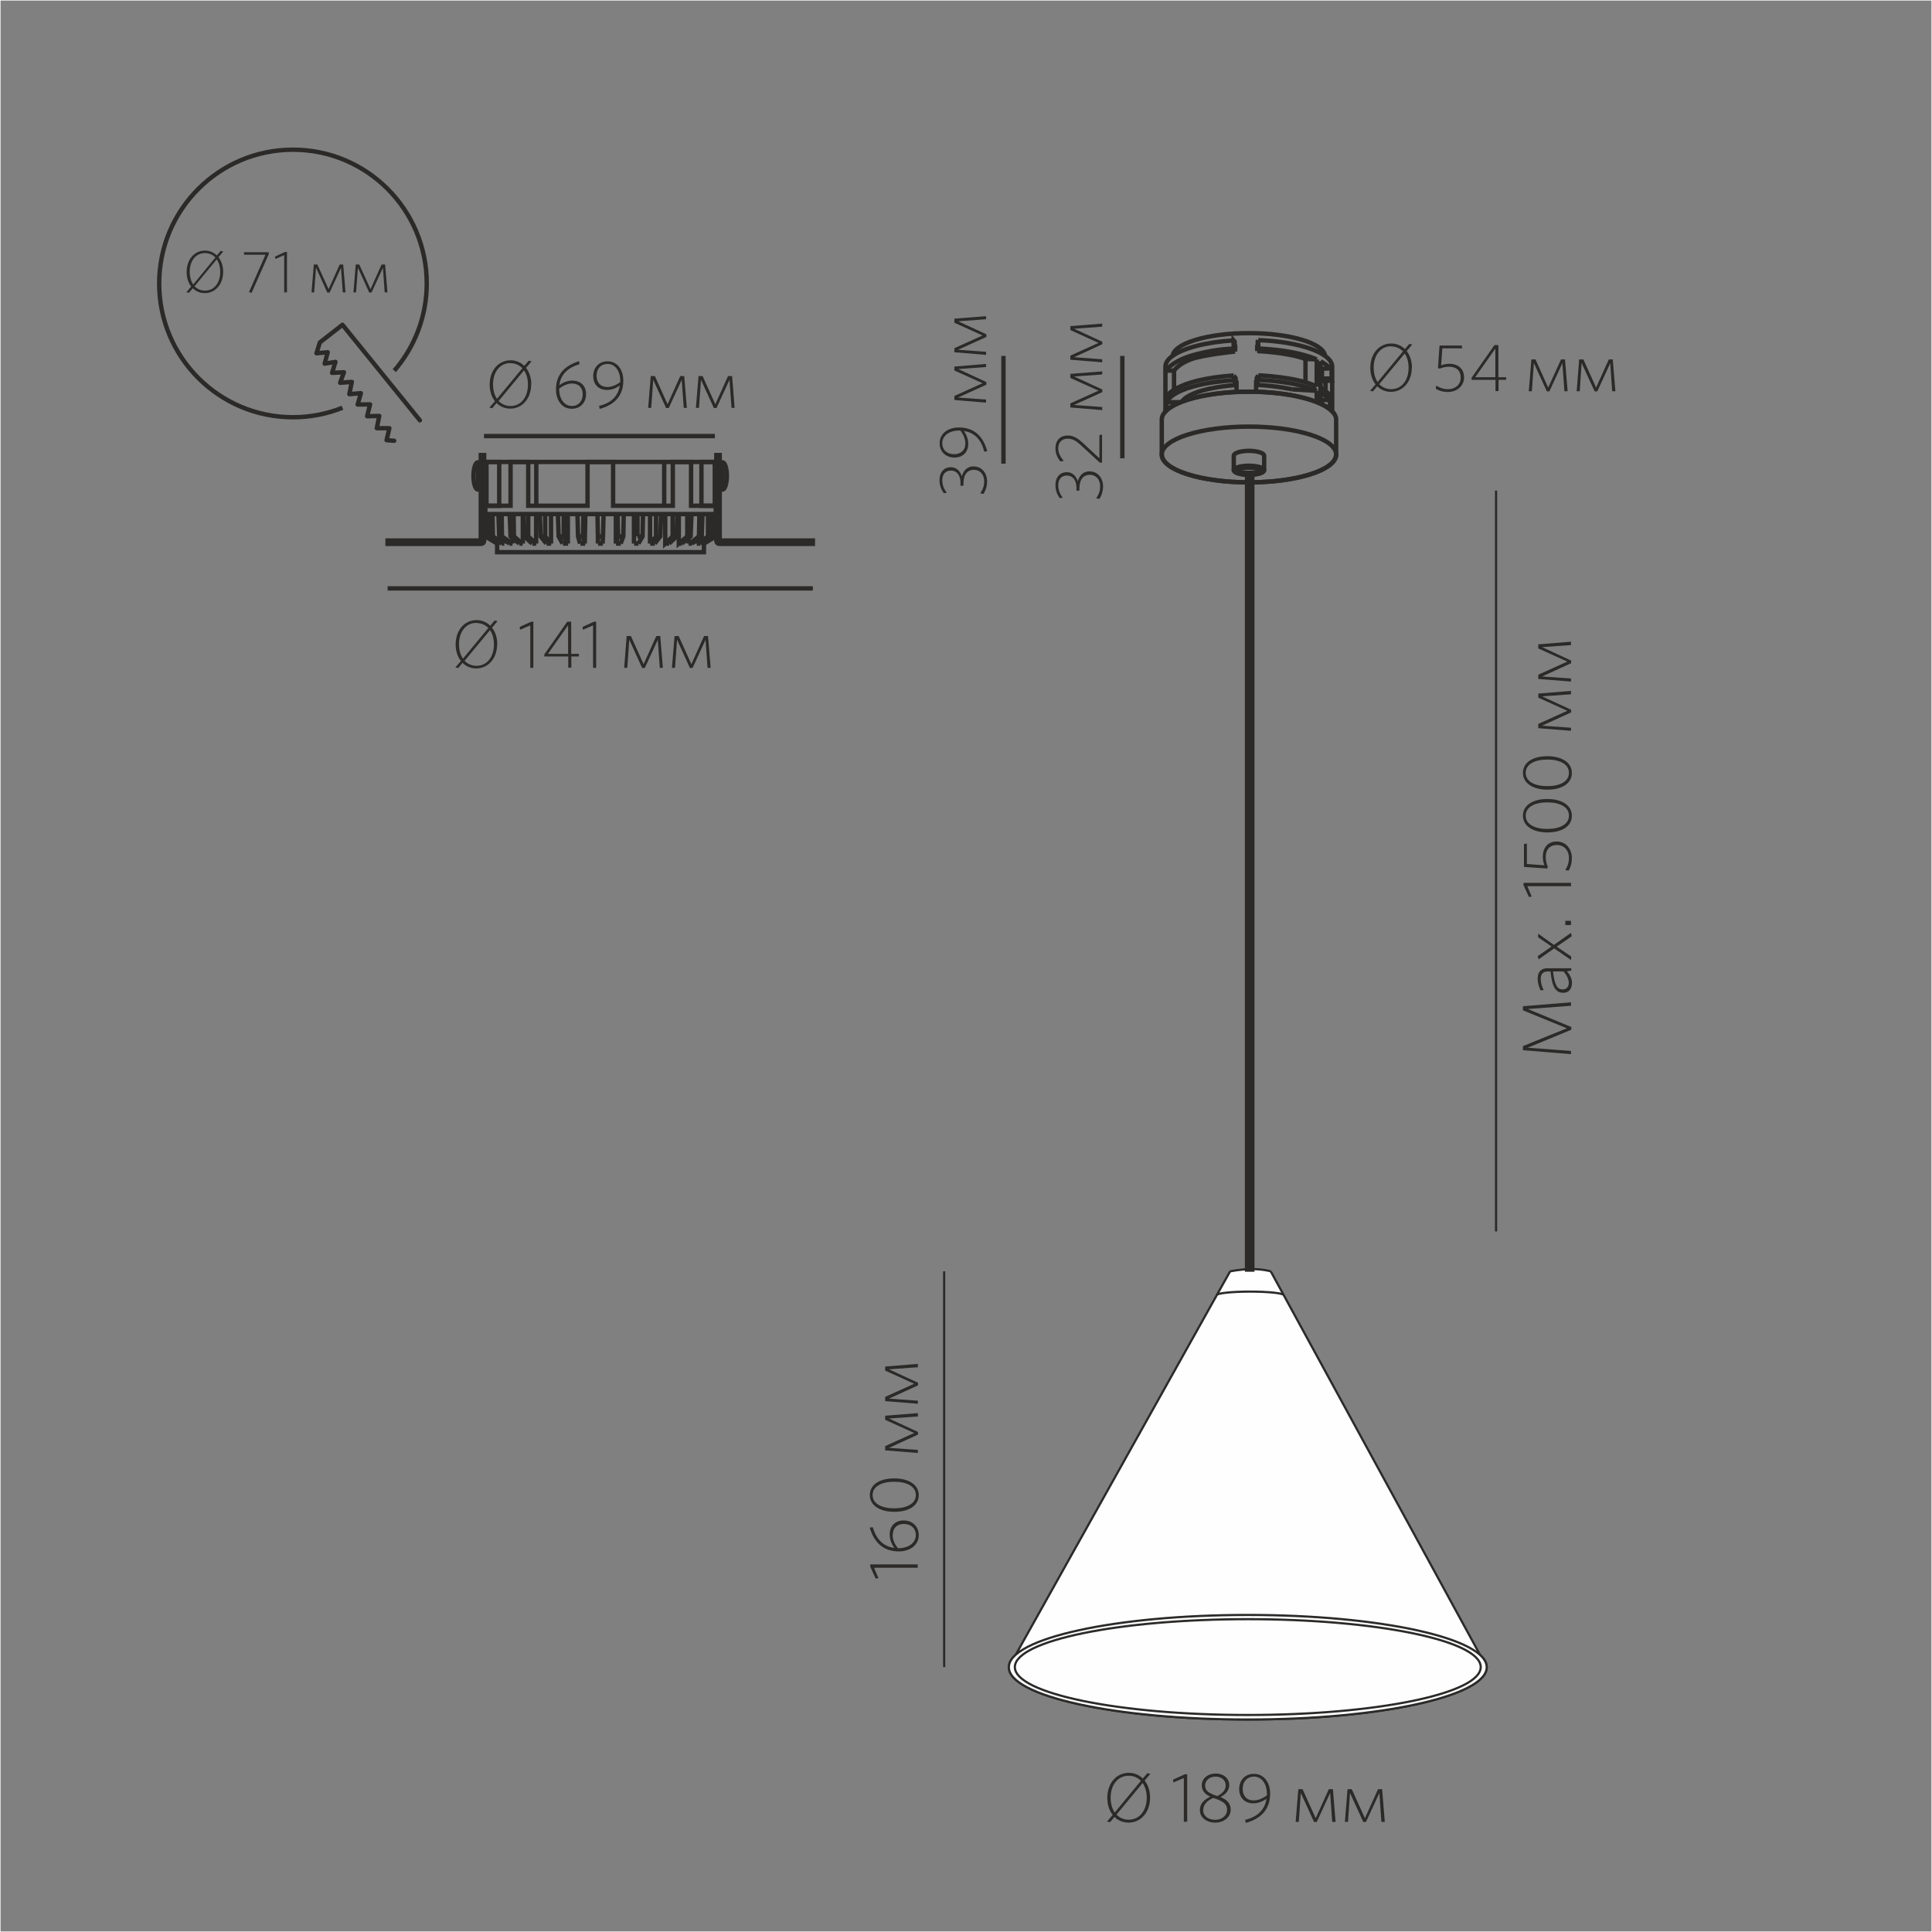<?xml version="1.0" encoding="UTF-8"?>
<!DOCTYPE svg PUBLIC "-//W3C//DTD SVG 1.1//EN" "http://www.w3.org/Graphics/SVG/1.1/DTD/svg11.dtd">
<!-- Creator: CorelDRAW X6 -->
<svg xmlns="http://www.w3.org/2000/svg" xml:space="preserve" width="132.292mm" height="132.292mm" version="1.1" style="shape-rendering:geometricPrecision; text-rendering:geometricPrecision; image-rendering:optimizeQuality; fill-rule:evenodd; clip-rule:evenodd"
viewBox="0 0 13229 13229"
 xmlns:xlink="http://www.w3.org/1999/xlink">
 <rect x="0" y="0" width="13229" height="13229" fill="#808080" stroke="none"/>
 <defs>
  <style type="text/css">
   <![CDATA[
    .str0 {stroke:#FEFEFE;stroke-width:7.62}
    .str1 {stroke:#2B2A29;stroke-width:14.96}
    .str2 {stroke:#2B2A29;stroke-width:30}
    .str3 {stroke:#2B2A29;stroke-width:30;stroke-linecap:round;stroke-linejoin:round}
    .fil0 {fill:none}
    .fil1 {fill:none;fill-rule:nonzero}
    .fil3 {fill:#2B2A29}
    .fil2 {fill:#FEFEFE}
    .fil4 {fill:#2B2A29;fill-rule:nonzero}
   ]]>
  </style>
 </defs>
 <g id="Слой_x0020_1">
  <rect class="fil0 str0" width="13229" height="13229"/>
  <line class="fil1 str1" x1="10244" y1="3359" x2="10244" y2= "8432" />
  <path class="fil2" d="M10134 11331c30,27 46,56 46,85 0,198 -733,358 -1636,358 -904,0 -1636,-160 -1636,-358 0,-30 17,-59 49,-87l1467 -2623c0,0 69,-13 134,-15 84,-2 144,15 144,15l1433 2625z"/>
  <path class="fil0 str1" d="M10134 11331c30,27 46,56 46,85 0,198 -733,358 -1636,358 -904,0 -1636,-160 -1636,-358 0,-30 17,-59 49,-87"/>
  <line class="fil0 str1" x1="6956" y1="11329" x2="8423" y2= "8705" />
  <path class="fil0 str1" d="M8423 8705c0,0 69,-13 134,-15 84,-2 144,15 144,15"/>
  <line class="fil0 str1" x1="8701" y1="8705" x2="10134" y2= "11331" />
  <path class="fil0 str1" d="M8332 8868c0,-13 102,-24 228,-24 126,0 228,11 228,24"/>
  <path class="fil2" d="M8544 11058c904,0 1636,160 1636,358 0,198 -733,358 -1636,358 -904,0 -1636,-160 -1636,-358 0,-198 733,-358 1636,-358z"/>
  <path class="fil0 str1" d="M8544 11058c904,0 1636,160 1636,358 0,198 -733,358 -1636,358 -904,0 -1636,-160 -1636,-358 0,-198 733,-358 1636,-358"/>
  <path class="fil2" d="M8544 11087c881,0 1595,147 1595,328 0,181 -714,328 -1595,328 -881,0 -1595,-147 -1595,-328 0,-181 714,-328 1595,-328z"/>
  <path class="fil0 str1" d="M8544 11087c881,0 1595,147 1595,328 0,181 -714,328 -1595,328 -881,0 -1595,-147 -1595,-328 0,-181 714,-328 1595,-328"/>
  <line class="fil0 str1" x1="6465" y1="8705" x2="6465" y2= "11415" />
  <path class="fil3" d="M6284 10712l-325 0 0 16 37 81 19 -3 -30 -71 299 0 0 -22zm-307 -255l0 0 -22 3c30,99 91,163 199,163 82,0 137,-47 137,-111 0,-58 -41,-101 -104,-101 -58,0 -95,39 -95,96 0,32 11,63 32,92 -74,-9 -123,-57 -148,-142zm136 53l0 0c0,-49 32,-75 75,-75 50,0 83,30 83,77 0,52 -50,89 -119,89l-4 0c-21,-27 -36,-57 -36,-91zm10 -387l0 0c-98,0 -167,42 -167,114 0,72 70,115 168,115 98,0 167,-42 167,-114 0,-72 -69,-115 -168,-115zm0 23l0 0c85,0 148,31 148,91 0,60 -63,91 -148,91 -85,0 -148,-31 -148,-91 0,-60 63,-91 148,-91zm162 -470l0 0 -224 18 0 28 199 90 -199 90 0 29 224 18 0 -21 -198 -14 199 -91 0 -18 -199 -92 198 -14 0 -22zm0 -337l0 0 -224 18 0 28 199 90 -199 90 0 29 224 18 0 -21 -198 -14 199 -91 0 -18 -199 -92 198 -14 0 -22z"/>
  <path class="fil3" d="M7875 12309c0,-47 -14,-87 -37,-117l39 -46 -21 -4 -31 36c-25,-25 -59,-39 -96,-39 -84,0 -147,71 -147,171 0,47 13,87 37,117l-39 46 21 4 30 -36c25,25 59,39 97,39 84,0 147,-71 147,-171zm-23 1l0 0c0,88 -50,150 -123,150 -34,0 -63,-13 -84,-35l179 -216c18,26 28,61 28,101zm-124 -151l0 0c34,0 63,13 84,35l-179 217c-18,-26 -28,-61 -28,-102 0,-88 50,-150 123,-150zm401 315l0 0 0 -325 -16 0 -81 37 3 19 71 -30 0 299 22 0zm87 -80l0 0c0,49 42,86 106,86 58,0 105,-37 105,-89 0,-42 -26,-69 -70,-86 34,-18 60,-44 60,-83 0,-43 -37,-78 -93,-78 -55,0 -95,35 -95,80 0,40 25,64 59,78 -45,21 -72,50 -72,91zm23 -1l0 0c0,-36 27,-65 69,-82 73,24 94,44 94,81 0,42 -38,69 -80,69 -49,0 -84,-27 -84,-68zm13 -168l0 0c0,-29 25,-60 71,-60 42,0 70,26 70,60 0,31 -22,56 -58,73 -65,-21 -83,-39 -83,-74zm274 236l0 0 4 21c103,-28 167,-92 167,-199 0,-82 -45,-137 -111,-137 -63,0 -101,46 -101,104 0,61 40,98 96,98 32,0 61,-11 91,-31 -11,73 -60,124 -146,144zm58 -133l0 0c-49,0 -75,-33 -75,-79 0,-48 29,-84 78,-84 51,0 88,48 88,119l0 9c-27,21 -60,35 -91,35zm561 147l0 0 -18 -224 -28 0 -90 199 -90 -199 -29 0 -18 224 21 0 14 -198 91 199 18 0 92 -199 14 198 22 0zm337 0l0 0 -18 -224 -28 0 -90 199 -90 -199 -29 0 -18 224 21 0 14 -198 91 199 18 0 92 -199 14 198 22 0z"/>
  <path class="fil3" d="M10757 6863l-329 27 0 28 301 123 -301 122 0 28 329 27 0 -22 -296 -22 298 -123 0 -19 -298 -123 296 -22 0 -23zm0 -233l0 0 -162 0c-43,0 -66,25 -66,71 0,30 8,55 20,81l21 -3c-13,-25 -20,-51 -20,-77 0,-31 15,-50 47,-50l20 0c10,108 37,146 87,146 41,0 60,-30 60,-68 0,-28 -14,-56 -35,-79l30 -5 0 -16zm-51 22l0 0c21,24 36,53 36,77 0,25 -13,46 -42,46 -37,0 -56,-31 -66,-123l73 0zm49 -263l0 0 -115 81 -108 -77 0 25 92 63 -95 66 6 22 107 -75 116 80 0 -25 -99 -67 103 -71 -5 -22zm2 -84l0 0 -39 0 0 29 39 0 0 -29zm0 -260l0 0 -325 0 0 16 37 81 19 -3 -30 -71 299 0 0 -22zm-98 -283l0 0c-59,0 -95,41 -95,105 0,25 5,42 11,58l-120 -9 0 -140 -20 3 0 157 160 11 3 -13c-7,-18 -14,-37 -14,-66 0,-52 30,-82 76,-82 54,0 83,42 83,88 0,35 -10,59 -25,84l23 3c13,-22 22,-50 22,-86 0,-61 -40,-113 -104,-113zm-64 -291l0 0c-98,0 -167,42 -167,114 0,72 70,115 168,115 98,0 167,-42 167,-114 0,-72 -69,-115 -168,-115zm0 23l0 0c85,0 148,31 148,91 0,60 -63,91 -148,91 -85,0 -148,-31 -148,-91 0,-60 63,-91 148,-91zm0 -316l0 0c-98,0 -167,42 -167,114 0,72 70,115 168,115 98,0 167,-42 167,-114 0,-72 -69,-115 -168,-115zm0 23l0 0c85,0 148,31 148,91 0,60 -63,91 -148,91 -85,0 -148,-31 -148,-91 0,-60 63,-91 148,-91zm162 -470l0 0 -224 18 0 28 199 90 -199 90 0 29 224 18 0 -21 -198 -14 199 -91 0 -18 -199 -92 198 -14 0 -22zm0 -337l0 0 -224 18 0 28 199 90 -199 90 0 29 224 18 0 -21 -198 -14 199 -91 0 -18 -199 -92 198 -14 0 -22z"/>
  <polygon class="fil3 str2" points="8539,8693 8575,8693 8575,3245 8539,3245 "/>
  <path class="fil4" d="M3405 4412c0,-45 -13,-85 -36,-114l38 -45 -20 -4 -30 35c-25,-24 -57,-38 -94,-38 -82,0 -143,69 -143,166 0,46 13,85 36,114l-38 44 20 4 29 -35c25,24 57,38 94,38 82,0 143,-69 143,-166zm-23 1c0,86 -48,146 -119,146 -33,0 -61,-13 -82,-34l174 -210c18,25 27,59 27,98zm-120 -147c33,0 61,13 82,34l-174 210c-17,-25 -27,-59 -27,-99 0,-86 48,-146 119,-146z"/>
  <polygon id="1" class="fil4" points="3652,4573 3652,4257 3637,4257 3558,4293 3562,4312 3631,4282 3631,4573 "/>
  <path id="2" class="fil4" d="M3964 4496l0 -19 -53 0 0 -220 -27 0 -157 224 0 14 164 0 0 77 21 0 0 -77 53 0zm-74 -19l-138 0 138 -196 0 196z"/>
  <polygon id="3" class="fil4" points="4082,4573 4082,4257 4067,4257 3988,4293 3992,4312 4061,4282 4061,4573 "/>
  <polygon id="4" class="fil4" points="4539,4573 4521,4355 4494,4355 4407,4548 4320,4355 4291,4355 4274,4573 4295,4573 4309,4380 4397,4574 4415,4574 4504,4381 4518,4573 "/>
  <polygon id="5" class="fil4" points="4866,4573 4848,4355 4821,4355 4734,4548 4647,4355 4619,4355 4601,4573 4622,4573 4636,4380 4724,4574 4742,4574 4831,4381 4845,4573 "/>
  <path class="fil4" d="M3638 2633c0,-45 -13,-85 -36,-114l38 -45 -20 -4 -30 35c-25,-24 -57,-38 -94,-38 -82,0 -143,69 -143,166 0,46 13,85 36,114l-38 44 20 4 29 -35c25,24 57,38 94,38 82,0 143,-69 143,-166zm-23 1c0,86 -48,146 -119,146 -33,0 -61,-13 -82,-34l174 -210c18,25 27,59 27,98zm-120 -147c33,0 61,13 82,34l-174 210c-17,-25 -27,-59 -27,-99 0,-86 48,-146 119,-146z"/>
  <path id="1" class="fil4" d="M3968 2494l-3 -21c-96,30 -158,89 -158,193 0,80 45,133 108,133 56,0 98,-39 98,-101 0,-56 -38,-92 -94,-92 -32,0 -61,11 -89,32 9,-72 56,-120 138,-144zm-51 132c48,0 73,31 73,73 0,48 -29,81 -75,81 -50,0 -86,-48 -86,-115l0 -4c26,-20 56,-35 88,-35z"/>
  <path id="2" class="fil4" d="M4102 2779l4 21c100,-27 162,-89 162,-193 0,-80 -44,-133 -108,-133 -61,0 -98,45 -98,101 0,59 38,95 94,95 31,0 59,-10 88,-30 -11,71 -58,120 -142,139zm56 -129c-47,0 -73,-32 -73,-77 0,-47 28,-81 76,-81 49,0 86,46 86,116l0 8c-26,20 -58,34 -88,34z"/>
  <polygon id="3" class="fil4" points="4703,2793 4685,2575 4658,2575 4571,2768 4484,2575 4456,2575 4438,2793 4459,2793 4473,2601 4561,2794 4579,2794 4668,2601 4682,2793 "/>
  <polygon id="4" class="fil4" points="5030,2793 5013,2575 4985,2575 4898,2768 4811,2575 4783,2575 4765,2793 4786,2793 4800,2601 4888,2794 4906,2794 4995,2601 5009,2793 "/>
  <g id="_1155512768">
   <path class="fil0 str2" d="M3338 3673l-16 0 0 -510 1580 0 0 510 -13 0m-29 0l-13 0m-42 0l-18 0m-58 0l-22 0m-74 0l-26 0m-85 0l-29 0m-94 0l-34 0m-98 0l-35 0m-102 0l-36 0m-101 0l-36 0m-97 0l-34 0m-93 0l-30 0m-86 0l-26 0m-71 0l-24 0m-58 0l-21 0m-42 0l-12 0"/>
   <path class="fil0 str2" d="M4902 3673l-82 49 -9 0m-15 0l-25 0m-33 0l-23 0m-45 0l-21 0m-67 0l-27 0m-71 0l-32 0m-80 0l-30 0m-91 0l-33 0m-90 0l-33 0m-88 0l-33 0m-84 0l-36 0m-80 0l-32 0m-70 0l-28 0m-65 0l-23 0m-47 0l-21 0m-35 0l-17 0m-23 0l-8 0m0 0l-82 -49"/>
   <polyline class="fil0 str2" points="4820,3722 4820,3781 3404,3781 3404,3722 "/>
   <rect class="fil0 str2" x="3331" y="3163" width="87.295" height="300.644"/>
   <rect class="fil0 str2" x="4803" y="3163" width="91.401" height="300.644"/>
   <polygon class="fil0 str2" points="3322,3463 3496,3463 3496,3163 3617,3163 3617,3463 4023,3463 4023,3163 4198,3163 4198,3463 4607,3463 4607,3163 4732,3163 4732,3463 4902,3463 4902,3520 3322,3520 "/>
   <line class="fil0 str2" x1="3672" y1="3163" x2="3672" y2= "3463" />
   <line class="fil0 str2" x1="4548" y1="3163" x2="4548" y2= "3463" />
   <line class="fil0 str2" x1="3326" y1="3520" x2="3330" y2= "3673" />
   <polyline class="fil0 str2" points="3333,3520 3337,3673 3413,3722 "/>
   <line class="fil0 str2" x1="3330" y1="3673" x2="3406" y2= "3722" />
   <line class="fil0 str2" x1="3359" y1="3520" x2="3362" y2= "3673" />
   <polyline class="fil0 str2" points="3372,3520 3375,3673 3449,3722 "/>
   <line class="fil0 str2" x1="3362" y1="3673" x2="3436" y2= "3722" />
   <polyline class="fil0 str2" points="3413,3520 3418,3673 3489,3722 "/>
   <polyline class="fil0 str2" points="3435,3520 3437,3673 3508,3722 "/>
   <polyline class="fil0 str2" points="3490,3520 3496,3673 3556,3722 "/>
   <polyline class="fil0 str2" points="3517,3520 3519,3673 3577,3722 "/>
   <line class="fil0 str2" x1="3585" y1="3520" x2="3591" y2= "3673" />
   <polyline class="fil0 str2" points="3617,3520 3617,3673 3671,3722 "/>
   <line class="fil0 str2" x1="3591" y1="3673" x2="3643" y2= "3722" />
   <polyline class="fil0 str2" points="3696,3520 3702,3673 3741,3722 "/>
   <polyline class="fil0 str2" points="3773,3722 3733,3673 3733,3520 "/>
   <line class="fil0 str2" x1="3773" y1="3520" x2="3773" y2= "3722" />
   <line class="fil0 str2" x1="3888" y1="3520" x2="3888" y2= "3722" />
   <polyline class="fil0 str2" points="3860,3520 3860,3673 3888,3722 "/>
   <polyline class="fil0 str2" points="3820,3520 3825,3673 3852,3722 "/>
   <polyline class="fil0 str2" points="3954,3520 3958,3673 3972,3722 "/>
   <path class="fil0 str2" d="M3995 3520l-3 153 12 49m0 0l4 -202"/>
   <polyline class="fil0 str2" points="4091,3520 4094,3673 4094,3722 "/>
   <polyline class="fil0 str2" points="4133,3520 4129,3673 4126,3722 "/>
   <line class="fil0 str2" x1="4217" y1="3523" x2="4217" y2= "3722" />
   <polyline class="fil0 str2" points="4229,3520 4232,3673 4217,3722 "/>
   <polyline class="fil0 str2" points="4271,3520 4268,3673 4250,3722 "/>
   <line class="fil0 str2" x1="4365" y1="3520" x2="4365" y2= "3673" />
   <polyline class="fil0 str2" points="4403,3520 4400,3673 4371,3722 "/>
   <line class="fil0 str2" x1="4341" y1="3722" x2="4341" y2= "3520" />
   <line class="fil0 str2" x1="4451" y1="3520" x2="4451" y2= "3722" />
   <polyline class="fil0 str2" points="4492,3520 4492,3673 4451,3722 "/>
   <polyline class="fil0 str2" points="4527,3520 4521,3673 4483,3722 "/>
   <line class="fil0 str2" x1="4606" y1="3520" x2="4606" y2= "3673" />
   <polyline class="fil0 str2" points="4638,3520 4633,3673 4581,3722 "/>
   <polyline class="fil0 str2" points="4606,3673 4555,3722 4555,3520 "/>
   <line class="fil0 str2" x1="4706" y1="3520" x2="4706" y2= "3673" />
   <polyline class="fil0 str2" points="4735,3520 4729,3673 4668,3722 "/>
   <polyline class="fil0 str2" points="4706,3673 4648,3722 4648,3520 "/>
   <line class="fil0 str2" x1="4789" y1="3520" x2="4786" y2= "3673" />
   <polyline class="fil0 str2" points="4810,3520 4805,3673 4737,3722 "/>
   <line class="fil0 str2" x1="4715" y1="3686" x2="4715" y2= "3722" />
   <line class="fil0 str2" x1="4786" y1="3673" x2="4723" y2= "3722" />
   <line class="fil0 str2" x1="4771" y1="3697" x2="4771" y2= "3722" />
   <line class="fil0 str2" x1="4848" y1="3673" x2="4776" y2= "3722" />
   <line class="fil0 str2" x1="4860" y1="3673" x2="4794" y2= "3722" />
   <line class="fil0 str2" x1="4848" y1="3673" x2="4848" y2= "3520" />
   <line class="fil0 str2" x1="4860" y1="3673" x2="4860" y2= "3520" />
   <polyline class="fil0 str2" points="4888,3520 4888,3673 4810,3722 "/>
   <line class="fil0 str2" x1="3455" y1="3698" x2="3455" y2= "3722" />
   <line class="fil0 str2" x1="3508" y1="3683" x2="3508" y2= "3722" />
   <line class="fil0 str2" x1="3580" y1="3520" x2="3580" y2= "3722" />
   <line class="fil0 str2" x1="3671" y1="3722" x2="3671" y2= "3520" />
   <path class="fil0 str2" d="M2654 3701l638 0 0 -585 23 0 0 587c0,12 -9,21 -21,21l-2 0 0 0 -638 0 0 -23z"/>
   <path class="fil0 str2" d="M3291 3166l-20 0c-16,0 -29,42 -29,93 0,51 13,93 29,93l20 0 0 -186z"/>
   <line class="fil0 str2" x1="3272" y1="3166" x2="3272" y2= "3351" />
   <path class="fil0 str2" d="M5566 3701l-638 0 0 -585 -23 0 0 587c0,12 9,21 21,21l2 0 0 0 638 0 0 -23z"/>
   <path class="fil0 str2" d="M4928 3166l20 0c16,0 29,42 29,93 0,51 -13,93 -29,93l-20 0 0 -186z"/>
   <line class="fil0 str2" x1="4948" y1="3166" x2="4948" y2= "3351" />
   <line class="fil0 str2" x1="2654" y1="4029" x2="5566" y2= "4029" />
   <line class="fil0 str2" x1="4895" y1="2986" x2="3314" y2= "2986" />
  </g>
  <path class="fil4" d="M9668 2518c0,-45 -13,-85 -36,-114l38 -45 -20 -4 -30 35c-25,-24 -57,-38 -94,-38 -82,0 -143,69 -143,166 0,46 13,85 36,114l-38 44 20 4 29 -35c25,24 57,38 94,38 82,0 143,-69 143,-166zm-23 1c0,86 -48,146 -119,146 -33,0 -61,-13 -82,-34l174 -210c18,25 27,59 27,98zm-120 -147c33,0 61,13 82,34l-174 210c-17,-25 -27,-59 -27,-99 0,-86 48,-146 119,-146z"/>
  <path id="1" class="fil4" d="M10025 2584c0,-57 -39,-93 -101,-93 -24,0 -41,5 -56,11l8 -117 136 0 -3 -19 -152 0 -11 155 13 3c17,-7 36,-13 64,-13 51,0 79,29 79,74 0,52 -41,80 -86,80 -34,0 -57,-10 -82,-25l-3 22c21,13 48,22 84,22 59,0 110,-39 110,-101z"/>
  <path id="2" class="fil4" d="M10313 2602l0 -19 -53 0 0 -220 -27 0 -157 224 0 14 164 0 0 77 21 0 0 -77 53 0zm-74 -19l-138 0 138 -196 0 196z"/>
  <polygon id="3" class="fil4" points="10734,2679 10716,2461 10689,2461 10601,2654 10514,2461 10486,2461 10468,2679 10489,2679 10503,2486 10592,2680 10609,2680 10698,2487 10712,2679 "/>
  <polygon id="4" class="fil4" points="11061,2679 11043,2461 11016,2461 10929,2654 10842,2461 10813,2461 10796,2679 10817,2679 10830,2486 10919,2680 10937,2680 11026,2487 11039,2679 "/>
  <path class="fil4" d="M1528 1861c0,-40 -12,-74 -32,-100l33 -39 -18 -4 -26 31c-22,-21 -50,-33 -82,-33 -72,0 -125,61 -125,146 0,40 11,74 31,100l-33 39 18 4 26 -31c22,21 50,33 83,33 72,0 125,-61 125,-146zm-20 1c0,75 -42,128 -104,128 -29,0 -54,-11 -72,-30l152 -184c15,22 24,52 24,86zm-105 -129c29,0 54,11 72,30l-152 185c-15,-22 -24,-52 -24,-87 0,-75 42,-128 104,-128z"/>
  <polygon id="1" class="fil4" points="1840,1741 1840,1727 1670,1727 1672,1744 1818,1744 1705,2000 1723,2005 "/>
  <polygon id="2" class="fil4" points="1965,2002 1965,1725 1952,1725 1883,1757 1886,1773 1946,1747 1946,2002 "/>
  <polygon id="3" class="fil4" points="2366,2002 2350,1811 2326,1811 2250,1980 2173,1811 2149,1811 2133,2002 2151,2002 2164,1833 2241,2003 2257,2003 2335,1834 2347,2002 "/>
  <polygon id="4" class="fil4" points="2653,2002 2637,1811 2613,1811 2537,1980 2460,1811 2436,1811 2420,2002 2438,2002 2451,1833 2528,2003 2544,2003 2622,1834 2634,2002 "/>
  <path class="fil4" d="M7463 3227c-45,0 -71,27 -83,68 -11,-32 -33,-62 -76,-62 -43,0 -77,31 -77,89 0,36 12,64 29,89l21 -3c-18,-24 -31,-51 -31,-85 0,-44 25,-67 59,-67 40,0 66,31 66,86l0 19 20 -2 0 -13c0,-65 29,-95 72,-95 40,0 70,31 70,78 0,33 -9,56 -27,83l22 4c14,-21 25,-51 25,-86 0,-58 -38,-102 -90,-102z"/>
  <path id="1" class="fil4" d="M7547 2976l-19 3 0 159 -110 -102c-41,-38 -69,-54 -108,-54 -49,0 -83,32 -83,88 0,38 15,67 34,90l23 -4c-21,-25 -38,-53 -38,-86 0,-41 25,-66 64,-66 33,0 55,11 96,49l125 115 15 0 0 -192z"/>
  <polygon id="2" class="fil4" points="7547,2543 7329,2560 7329,2588 7522,2675 7329,2762 7329,2790 7547,2808 7547,2787 7354,2773 7548,2685 7548,2667 7355,2578 7547,2564 "/>
  <polygon id="3" class="fil4" points="7547,2216 7329,2233 7329,2260 7522,2348 7329,2435 7329,2463 7547,2481 7547,2460 7354,2446 7548,2357 7548,2340 7355,2251 7547,2237 "/>
  <path class="fil0 str2" d="M2700 2538c138,-160 222,-369 222,-597 0,-506 -410,-916 -916,-916 -506,0 -916,410 -916,916 0,506 410,916 916,916 120,0 234,-23 339,-65"/>
  <polyline class="fil0 str3" points="2875,2878 2345,2224 2190,2345 2167,2419 2244,2412 2223,2490 2297,2478 2274,2553 2355,2549 2329,2621 2409,2615 2392,2699 2471,2692 2449,2770 2534,2769 2514,2850 2597,2848 2580,2932 2666,2932 2647,3014 2699,3018 "/>
  <line class="fil0 str2" x1="7685" y1="3138" x2="7685" y2= "2437" />
  <path class="fil4" d="M6669 3193c-45,0 -71,27 -83,68 -11,-32 -33,-62 -76,-62 -43,0 -77,31 -77,89 0,36 12,64 29,89l21 -3c-18,-24 -31,-51 -31,-85 0,-44 25,-67 59,-67 40,0 66,31 66,86l0 19 20 -2 0 -13c0,-65 29,-95 72,-95 40,0 70,31 70,78 0,33 -9,56 -27,83l22 4c14,-21 25,-51 25,-86 0,-58 -38,-102 -90,-102z"/>
  <path id="1" class="fil4" d="M6739 3093l21 -4c-27,-100 -89,-162 -193,-162 -80,0 -133,44 -133,108 0,61 45,98 101,98 59,0 95,-38 95,-94 0,-31 -10,-59 -30,-88 71,11 120,58 139,142zm-129 -56c0,47 -32,73 -77,73 -47,0 -81,-28 -81,-76 0,-49 46,-86 116,-86l8 0c20,26 34,58 34,88z"/>
  <polygon id="2" class="fil4" points="6752,2492 6535,2510 6535,2537 6728,2624 6535,2711 6535,2739 6752,2757 6752,2736 6560,2722 6754,2634 6754,2616 6561,2527 6752,2513 "/>
  <polygon id="3" class="fil4" points="6752,2165 6535,2182 6535,2210 6728,2297 6535,2384 6535,2412 6752,2430 6752,2409 6560,2395 6754,2307 6754,2289 6561,2200 6752,2186 "/>
  <g id="_1155501824">
   <ellipse class="fil0 str2" cx="8552" cy="3112" rx="597" ry="191"/>
   <path class="fil0 str2" d="M8552 2682c330,0 597,86 597,191l0 239c0,106 -267,191 -597,191 -330,0 -597,-86 -597,-191l0 -239c0,-106 267,-191 597,-191z"/>
   <path class="fil0 str2" d="M8615 2329c285,10 507,88 507,182l0 306c-75,-78 -302,-135 -571,-135 -269,0 -496,57 -571,135l0 -306c0,-26 17,-52 49,-74 75,-54 230,-95 417,-106"/>
   <path class="fil0 str2" d="M7986 2538c-5,0 40,-69 200,-111 160,-42 259,-39 259,-39l13 19"/>
   <path class="fil0 str2" d="M8457 2407c0,0 -217,22 -302,53 -86,32 -115,77 -115,77l-53 1"/>
   <polyline class="fil0 str2" points="8447,2388 8447,2334 8447,2331 8454,2339 8454,2365 8458,2369 8457,2407 "/>
   <path class="fil0 str2" d="M8615 2329l1 57c0,0 154,6 274,35 53,13 94,26 126,40m27 13c27,15 47,30 63,48"/>
   <path class="fil0 str2" d="M8609 2404c0,0 203,8 330,54l77 3"/>
   <line class="fil0 str2" x1="8939" y1="2458" x2="8939" y2= "2616" />
   <path class="fil0 str2" d="M9016 2461l0 6 0 181m0 27l0 78"/>
   <line class="fil0 str2" x1="9042" y1="2473" x2="9042" y2= "2762" />
   <polyline class="fil0 str2" points="9052,2525 9052,2592 9108,2592 9116,2605 9066,2610 9052,2592 "/>
   <line class="fil0 str2" x1="9076" y1="2609" x2="9076" y2= "2676" />
   <line class="fil0 str2" x1="9052" y1="2525" x2="9105" y2= "2522" />
   <line class="fil0 str2" x1="9118" y1="2488" x2="9118" y2= "2605" />
   <line class="fil0 str2" x1="8039" y1="2538" x2="8039" y2= "2669" />
   <polyline class="fil0 str2" points="8448,2572 8448,2604 8458,2621 8467,2621 8467,2684 "/>
   <polyline class="fil0 str2" points="8616,2570 8616,2602 8609,2619 8601,2619 8601,2683 "/>
   <line class="fil0 str2" x1="9016" y1="2676" x2="8848" y2= "2666" />
   <path class="fil0 str2" d="M7981 2723c0,0 53,-124 467,-152"/>
   <path class="fil0 str2" d="M8616 2570c0,0 271,10 400,77"/>
   <path class="fil0 str2" d="M8616 2602c0,0 240,4 400,74"/>
   <path class="fil0 str2" d="M8848 2666c0,0 -96,-23 -247,-31"/>
   <path class="fil0 str2" d="M8467 2636c0,0 -308,18 -375,115"/>
   <path class="fil0 str2" d="M8448 2604c0,0 -383,15 -461,149l0 57"/>
   <line class="fil0 str2" x1="7987" y1="2754" x2="8084" y2= "2754" />
   <polyline class="fil0 str2" points="8448,2572 8461,2589 8461,2621 "/>
   <polyline class="fil0 str2" points="8616,2570 8605,2588 8605,2619 "/>
   <line class="fil0 str2" x1="8616" y1="2386" x2="8609" y2= "2404" />
   <polyline class="fil0 str2" points="8615,2329 8612,2337 8612,2367 8608,2371 8609,2404 "/>
   <path class="fil0 str2" d="M9042 2653c0,0 63,43 74,64"/>
   <path class="fil0 str2" d="M9042 2690c0,0 49,26 65,49"/>
   <line class="fil0 str2" x1="9116" y1="2717" x2="9116" y2= "2798" />
   <polyline class="fil0 str2" points="9116,2798 9107,2786 9107,2739 9051,2739 9042,2729 "/>
   <line class="fil0 str2" x1="9051" y1="2739" x2="9051" y2= "2768" />
   <line class="fil0 str2" x1="9107" y1="2786" x2="9082" y2= "2785" />
   <line class="fil0 str2" x1="9116" y1="2798" x2="9102" y2= "2799" />
   <path class="fil0 str2" d="M8029 2443c0,-89 234,-162 522,-162 280,0 509,68 522,154"/>
   <path class="fil0 str2" d="M8552 3087c57,0 104,15 104,33l0 98c0,18 -47,33 -104,33 -57,0 -104,-15 -104,-33l0 -98c0,-18 47,-33 104,-33z"/>
   <ellipse class="fil0 str2" cx="8552" cy="3220" rx="104" ry="31"/>
   <ellipse class="fil0 str2" cx="8552" cy="3220" rx="85" ry="18"/>
  </g>
  <line class="fil0 str2" x1="6871" y1="3175" x2="6871" y2= "2437" />
 </g>
</svg>
